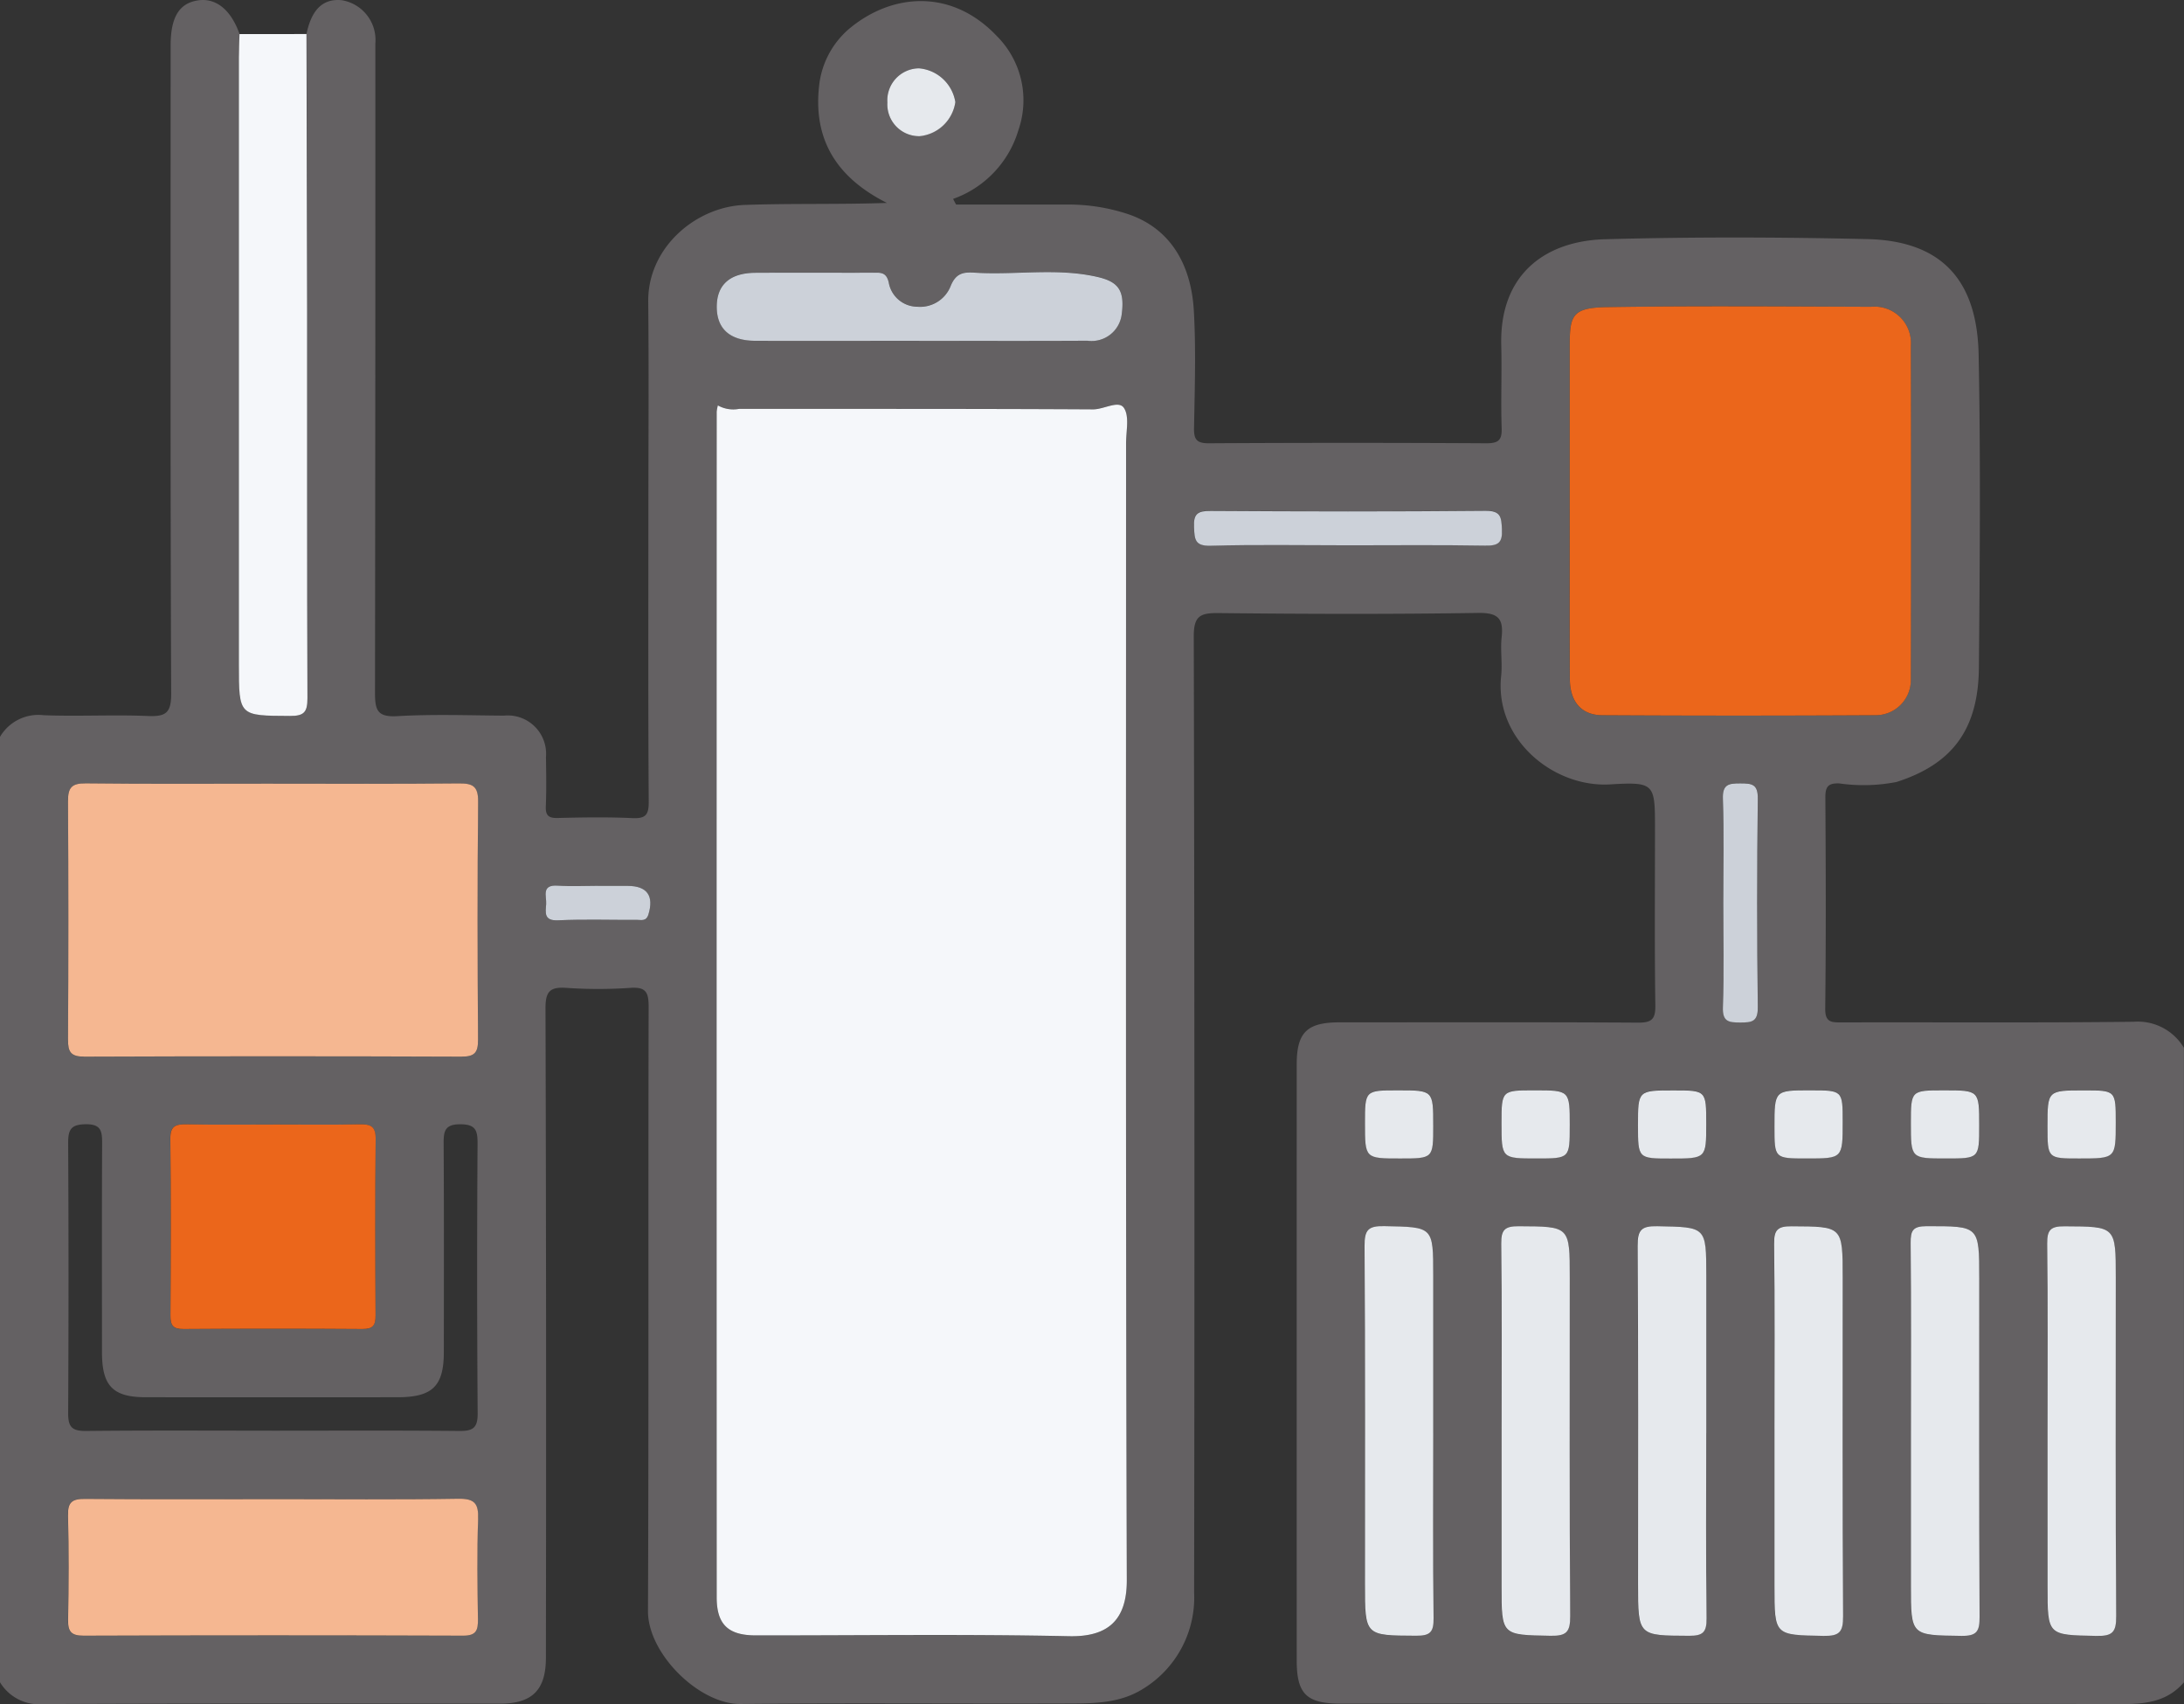 <?xml version="1.0" encoding="UTF-8"?>
<svg xmlns="http://www.w3.org/2000/svg" xmlns:xlink="http://www.w3.org/1999/xlink" id="Gruppe_3400" data-name="Gruppe 3400" width="162.733" height="126.932" viewBox="0 0 162.733 126.932">
  <rect x="0" y="0" width="162.733" height="126.932" fill="#333333" stroke="none"/>
  <defs>
    <clipPath id="clip-path">
      <rect id="Rechteck_2690" data-name="Rechteck 2690" width="162.733" height="126.932" fill="none"></rect>
    </clipPath>
  </defs>
  <g id="Gruppe_3368" data-name="Gruppe 3368" transform="translate(0 0)" clip-path="url(#clip-path)">
    <path id="Pfad_6803" data-name="Pfad 6803" d="M22.836,2.535C23.218.7,24.064-.112,25.45.013A3,3,0,0,1,27.968,3.24q.006,24.179-.026,48.358c0,1.3.169,1.834,1.663,1.748,2.639-.153,5.293-.057,7.94-.038a2.856,2.856,0,0,1,3.136,3.085c.017,1.215.041,2.432-.011,3.646-.03.692.184.911.887.893,1.852-.047,3.709-.076,5.559.009.983.045,1.228-.23,1.221-1.214-.047-7.187-.025-14.375-.025-21.562,0-5.232.041-10.465-.012-15.7-.041-4.026,3.554-7.075,7.2-7.2,3.477-.122,6.961-.026,10.586-.149-3.64-1.83-5.51-4.608-5.055-8.706a6.489,6.489,0,0,1,2.216-4.244c3.182-2.68,7.644-3.051,11.027.519a6.76,6.76,0,0,1,1.615,6.99,7.789,7.789,0,0,1-4.874,5.142l.225.42c2.768,0,5.536-.006,8.3,0a14.093,14.093,0,0,1,4.565.731c3.344,1.158,4.673,4.054,4.85,7.183.164,2.9.067,5.812.014,8.718-.016.871.192,1.157,1.117,1.151q10.325-.06,20.651,0c.873,0,1.186-.192,1.154-1.117-.071-2.059.023-4.122-.031-6.182-.138-5.335,3.333-7.779,7.734-7.9,6.508-.179,13.028-.16,19.537-.011,5.471.126,8.19,2.979,8.3,8.612.153,7.766.088,15.537.02,23.306-.041,4.587-1.957,7.182-6.135,8.522a12.829,12.829,0,0,1-4.261.108c-.85-.033-1.051.247-1.045,1.062.035,5.232.05,10.465-.01,15.7-.012,1.044.454,1.042,1.226,1.04,7.254-.02,14.509.038,21.763-.049a4,4,0,0,1,3.737,1.941v47.267c-1.241,1.436-2.835,1.624-4.653,1.619-19.384-.053-38.769-.032-58.153-.034-2.571,0-3.3-.71-3.3-3.223q-.005-22.2,0-44.4c0-2.373.767-3.125,3.177-3.126,7.415,0,14.83-.023,22.244.022,1.03.007,1.317-.251,1.3-1.292-.062-4.387-.026-8.775-.026-13.162,0-3.335-.01-3.495-3.334-3.294-4.236.255-8.637-3.363-8.128-8.091.1-.941-.068-1.911.034-2.851.149-1.367-.212-1.853-1.735-1.83-6.46.1-12.923.082-19.383.011-1.374-.015-1.824.245-1.821,1.748q.084,35.6.027,71.2a7.976,7.976,0,0,1-3.772,7.166c-1.816,1.155-3.855,1.106-5.864,1.113-8.05.028-16.1-.047-24.151.036-3.1.032-6.919-3.76-6.906-6.917.063-15.012.012-30.025.049-45.037,0-1.091-.225-1.469-1.368-1.39a34.732,34.732,0,0,1-4.763,0c-1.226-.085-1.558.268-1.554,1.526q.071,24.184.03,48.367c0,2.412-1.016,3.426-3.427,3.426-11.334,0-22.668-.023-34,.031A3.4,3.4,0,0,1,0,125.312V54.889a3.309,3.309,0,0,1,3.244-1.613c2.588.1,5.185-.049,7.772.059,1.329.055,1.745-.215,1.739-1.668-.065-15.782-.041-31.565-.041-47.348,0-.317,0-.633,0-.95.007-2.1.64-3.131,2.044-3.342,1.337-.2,2.46.711,3.09,2.508-.016.58-.047,1.161-.047,1.741q0,22.6,0,45.2c0,3.877,0,3.833,3.814,3.852,1.054.005,1.3-.295,1.295-1.314-.039-9.675-.017-19.35-.025-29.025q-.008-10.228-.047-20.457M53.491,30.2a3.241,3.241,0,0,0-.087.455Q53.4,74.824,53.4,119c0,2.009.857,2.822,2.908,2.824,7.786.008,15.576-.105,23.359.061,2.83.061,4.3-1.138,4.29-4.182C83.872,89.467,83.909,61.235,83.9,33c0-.893.261-1.993-.161-2.621-.4-.588-1.478.113-2.288.109-8.793-.048-17.586-.031-26.379-.037a2.348,2.348,0,0,1-1.587-.256m63.473,7.726c0,4.223-.016,8.447.008,12.671.009,1.68.867,2.677,2.409,2.685q10.156.052,20.312,0a2.622,2.622,0,0,0,2.689-2.649q.023-12.433,0-24.866a2.712,2.712,0,0,0-2.964-2.909c-6.559-.02-13.119-.074-19.677.025-2.591.039-2.775.616-2.776,2.846q0,6.1,0,12.2M20.349,58.378c-4.655,0-9.31.03-13.964-.023-1.055-.012-1.329.319-1.321,1.341q.065,8.868,0,17.738c-.006.934.208,1.282,1.223,1.278q14.043-.056,28.087,0c.992,0,1.247-.3,1.24-1.262-.039-5.912-.052-11.826.008-17.738.012-1.186-.436-1.364-1.471-1.354-4.6.048-9.2.021-13.805.021m.129,53.294c-4.714,0-9.429.023-14.143-.02-.95-.008-1.3.226-1.273,1.232.068,2.589.054,5.181.006,7.771-.016.878.231,1.188,1.153,1.185q14.143-.044,28.286,0c.984,0,1.117-.411,1.1-1.232-.038-2.484-.075-4.972.013-7.453.041-1.165-.262-1.536-1.481-1.516-4.554.075-9.11.03-13.666.03m-.053-27.9c-2.17,0-4.34.029-6.509-.015-.817-.016-1.235.1-1.224,1.086.051,4.384.036,8.768.009,13.152,0,.733.185,1.013.969,1.007q6.668-.048,13.336,0c.774.006.982-.256.978-1-.028-4.384-.042-8.768.008-13.152.011-.975-.389-1.112-1.216-1.095-2.116.046-4.233.015-6.35.015m-.173,22.805c4.66,0,9.321-.025,13.981.02,1,.01,1.373-.218,1.365-1.3q-.072-10.069-.007-20.138c0-.959-.15-1.4-1.274-1.408-1.155-.006-1.259.5-1.254,1.427.032,5.18.018,10.36.014,15.539,0,2.541-.843,3.366-3.444,3.368q-9.374.007-18.747,0c-2.462,0-3.278-.83-3.28-3.349,0-5.18-.014-10.36.011-15.54,0-.9-.043-1.464-1.231-1.447-1.093.016-1.3.4-1.3,1.388q.054,10.069,0,20.138c-.007,1.052.316,1.333,1.344,1.322,4.607-.05,9.214-.022,13.822-.022m86.541.183V95.024c0-3.673,0-3.616-3.654-3.688-1.2-.024-1.471.288-1.463,1.467.057,8.4.03,16.8.03,25.205,0,3.862,0,3.82,3.813,3.841,1.041.006,1.311-.273,1.3-1.3-.057-4.6-.025-9.194-.025-13.791m45.769-.319v11.731c0,3.674,0,3.616,3.653,3.688,1.2.024,1.471-.287,1.463-1.467-.057-8.4-.03-16.8-.03-25.205,0-3.861,0-3.82-3.813-3.841-1.042-.006-1.311.273-1.3,1.3.058,4.6.025,9.194.025,13.791m-10.176.105v11.574c0,3.74,0,3.687,3.762,3.739,1.156.016,1.359-.342,1.354-1.411-.046-8.4-.025-16.806-.025-25.208,0-3.944,0-3.9-3.92-3.9-1.029,0-1.2.322-1.191,1.252.047,4.65.021,9.3.021,13.952m-10.169-.109q0,5.864,0,11.729c0,3.68,0,3.624,3.647,3.693,1.189.023,1.476-.279,1.467-1.465-.058-8.4-.031-16.8-.031-25.2,0-3.867,0-3.825-3.809-3.847-1.039-.006-1.313.269-1.3,1.3.058,4.6.025,9.192.025,13.789m-5.085.327V95.031c0-3.68,0-3.623-3.648-3.694-1.189-.023-1.475.278-1.466,1.464.058,8.4.031,16.8.031,25.2,0,3.868,0,3.828,3.805,3.847,1.033.005,1.317-.26,1.3-1.3-.059-4.6-.025-9.193-.025-13.79m-15.254-.328v11.73c0,3.679,0,3.623,3.647,3.693,1.186.022,1.477-.273,1.468-1.463-.058-8.4-.031-16.8-.031-25.2,0-3.866,0-3.825-3.808-3.846-1.034-.006-1.315.261-1.3,1.3.059,4.6.025,9.194.025,13.79M68.494,25.387c4.176,0,8.353.014,12.529-.008A2.262,2.262,0,0,0,83.58,23.4c.234-1.785-.254-2.425-1.839-2.785-3.017-.686-6.076-.118-9.109-.311-.819-.052-1.39.01-1.794.985a2.449,2.449,0,0,1-2.494,1.552,2.177,2.177,0,0,1-2.117-1.768c-.174-.858-.656-.766-1.223-.765-2.908,0-5.815-.01-8.723.005-1.892.009-2.876.894-2.876,2.534s.984,2.527,2.876,2.533c4.071.013,8.141,0,12.212,0m31.857,15.227c3.438,0,6.877-.036,10.314.023.961.017,1.291-.206,1.242-1.211-.043-.9-.06-1.393-1.236-1.382-6.823.065-13.646.052-20.469.009-.964-.006-1.287.211-1.239,1.211.043.894.05,1.415,1.234,1.382,3.383-.094,6.769-.033,10.155-.033m28.056,26.647c0,2.587.064,5.176-.03,7.759-.04,1.107.453,1.145,1.3,1.146s1.314-.046,1.3-1.147q-.1-7.759,0-15.52c.014-1.1-.453-1.144-1.3-1.145s-1.341.043-1.3,1.147c.093,2.583.03,5.172.03,7.759m-3.93,19.033c2.656,0,2.656,0,2.656-2.583,0-2.492,0-2.492-2.43-2.492-2.654,0-2.654,0-2.654,2.583,0,2.492,0,2.492,2.428,2.492m33.171-2.673c0-2.4,0-2.4-2.361-2.4-2.725,0-2.725,0-2.725,2.673,0,2.4,0,2.4,2.361,2.4,2.725,0,2.725,0,2.725-2.673m-10.171.219c0-2.622,0-2.622-2.619-2.622-2.472,0-2.472,0-2.472,2.453,0,2.622,0,2.622,2.62,2.622,2.471,0,2.471,0,2.471-2.453m-12.589-2.622c-2.671,0-2.671,0-2.671,2.724,0,2.351,0,2.351,2.411,2.351,2.673,0,2.673,0,2.673-2.725,0-2.351,0-2.351-2.413-2.351m-17.925,2.614c0-2.614,0-2.614-2.625-2.614-2.46,0-2.46,0-2.46,2.461,0,2.615,0,2.615,2.623,2.615,2.461,0,2.461,0,2.461-2.461m-10.17.007c0-2.622,0-2.622-2.617-2.622-2.469,0-2.469,0-2.469,2.454,0,2.622,0,2.622,2.618,2.622,2.468,0,2.468,0,2.468-2.454m-38.288-73.7a2.981,2.981,0,0,0,2.679-2.538A3,3,0,0,0,68.477,5.09,2.382,2.382,0,0,0,66.12,7.635a2.37,2.37,0,0,0,2.385,2.51M44.556,65.992c-1,0-2.01.054-3.009-.014-1.241-.084-.809.8-.853,1.382-.047.618-.182,1.247.893,1.2,1.949-.093,3.906-.019,5.86-.034.326,0,.7.144.868-.406.42-1.377-.088-2.121-1.541-2.124-.739,0-1.479,0-2.218,0" transform="translate(0 0)" fill="#646163"></path>
    <path id="Pfad_6804" data-name="Pfad 6804" d="M59.74,7.793q.024,10.228.047,20.457c.008,9.675-.014,19.35.025,29.024,0,1.019-.241,1.32-1.295,1.314-3.814-.019-3.814.024-3.814-3.852q0-22.6,0-45.2c0-.58.03-1.161.047-1.741Z" transform="translate(-36.904 -5.257)" fill="#f5f7fa"></path>
    <path id="Pfad_6805" data-name="Pfad 6805" d="M164.208,92.708a2.348,2.348,0,0,0,1.587.256c8.793.007,17.586-.011,26.379.038.81,0,1.893-.7,2.288-.109.422.628.161,1.727.161,2.621,0,28.231-.033,56.463.055,84.695.009,3.044-1.461,4.242-4.291,4.182-7.783-.166-15.572-.053-23.359-.061-2.051,0-2.907-.815-2.908-2.824q-.011-44.171,0-88.343a3.3,3.3,0,0,1,.087-.455" transform="translate(-110.718 -62.509)" fill="#f5f7fa"></path>
    <path id="Pfad_6806" data-name="Pfad 6806" d="M359.466,85.249q0-6.1,0-12.2c0-2.229.185-2.806,2.776-2.846,6.557-.1,13.118-.046,19.677-.025a2.712,2.712,0,0,1,2.965,2.909q.034,12.433,0,24.866a2.622,2.622,0,0,1-2.688,2.649q-10.156.058-20.312,0c-1.542-.008-2.4-1.006-2.409-2.685-.023-4.223-.008-8.447-.009-12.671" transform="translate(-242.503 -47.325)" fill="#eb661b"></path>
    <path id="Pfad_6807" data-name="Pfad 6807" d="M30.85,179.373c4.6,0,9.2.027,13.805-.021,1.035-.011,1.483.168,1.471,1.354-.061,5.912-.047,11.826-.008,17.738.006.957-.248,1.265-1.241,1.262q-14.043-.053-28.087,0c-1.015,0-1.229-.344-1.223-1.278q.054-8.869,0-17.738c-.008-1.022.266-1.353,1.321-1.341,4.654.054,9.309.023,13.964.023" transform="translate(-10.5 -120.995)" fill="#f5b791"></path>
    <path id="Pfad_6808" data-name="Pfad 6808" d="M30.972,343.152c4.556,0,9.112.045,13.666-.03,1.219-.02,1.522.35,1.481,1.515-.088,2.482-.051,4.969-.013,7.453.013.821-.12,1.235-1.1,1.232q-14.142-.05-28.286,0c-.922,0-1.169-.307-1.152-1.185.048-2.59.062-5.182-.006-7.77-.027-1.006.322-1.241,1.272-1.232,4.714.042,9.429.019,14.143.019" transform="translate(-10.494 -231.48)" fill="#f5b791"></path>
    <path id="Pfad_6809" data-name="Pfad 6809" d="M46.74,257.418c2.117,0,4.234.03,6.35-.015.827-.018,1.227.119,1.216,1.094-.05,4.384-.036,8.768-.008,13.152,0,.743-.2,1-.977,1q-6.668-.047-13.336,0c-.784.005-.974-.274-.969-1.007.027-4.384.042-8.769-.009-13.152-.011-.987.407-1.1,1.224-1.086,2.169.043,4.339.015,6.509.015" transform="translate(-26.315 -173.651)" fill="#eb661b"></path>
    <path id="Pfad_6810" data-name="Pfad 6810" d="M317.611,296.133c0,4.6-.033,9.195.025,13.791.013,1.03-.257,1.309-1.3,1.3-3.813-.021-3.813.021-3.813-3.841,0-8.4.026-16.8-.03-25.205-.008-1.179.267-1.491,1.463-1.467,3.653.072,3.654.014,3.654,3.688v11.731" transform="translate(-210.818 -189.377)" fill="#e6e9ed"></path>
    <path id="Pfad_6811" data-name="Pfad 6811" d="M468.835,295.829c0-4.6.033-9.195-.025-13.791-.013-1.03.256-1.31,1.3-1.3,3.812.021,3.813-.021,3.813,3.841,0,8.4-.027,16.8.03,25.205.008,1.18-.267,1.491-1.463,1.467-3.652-.072-3.653-.014-3.653-3.688Z" transform="translate(-316.273 -189.391)" fill="#e6e9ed"></path>
    <path id="Pfad_6812" data-name="Pfad 6812" d="M437.569,295.926c0-4.65.025-9.3-.021-13.952-.009-.93.162-1.251,1.191-1.252,3.92,0,3.92-.048,3.92,3.9,0,8.4-.02,16.806.025,25.208.006,1.069-.2,1.427-1.354,1.411-3.761-.052-3.762,0-3.762-3.739V295.926" transform="translate(-295.183 -189.384)" fill="#e6e9ed"></path>
    <path id="Pfad_6813" data-name="Pfad 6813" d="M406.307,295.825c0-4.6.033-9.193-.025-13.789-.013-1.032.261-1.308,1.3-1.3,3.809.021,3.809-.02,3.809,3.847,0,8.4-.027,16.8.031,25.2.008,1.187-.278,1.488-1.467,1.466-3.646-.069-3.647-.013-3.647-3.693V295.825" transform="translate(-274.09 -189.391)" fill="#e6e9ed"></path>
    <path id="Pfad_6814" data-name="Pfad 6814" d="M380.127,296.14c0,4.6-.034,9.194.025,13.79.013,1.04-.271,1.305-1.3,1.3-3.8-.019-3.805.021-3.805-3.847,0-8.4.027-16.8-.031-25.2-.008-1.186.278-1.487,1.466-1.464,3.647.071,3.648.014,3.648,3.694V296.14" transform="translate(-252.994 -189.379)" fill="#e6e9ed"></path>
    <path id="Pfad_6815" data-name="Pfad 6815" d="M343.8,295.824c0-4.6.033-9.194-.025-13.79-.013-1.038.268-1.305,1.3-1.3,3.808.021,3.808-.02,3.808,3.846,0,8.4-.027,16.8.031,25.2.008,1.189-.282,1.485-1.468,1.463-3.646-.069-3.647-.013-3.647-3.693Z" transform="translate(-231.918 -189.392)" fill="#e6e9ed"></path>
    <path id="Pfad_6816" data-name="Pfad 6816" d="M179.226,67.413c-4.071,0-8.141.009-12.212,0-1.892-.006-2.876-.893-2.876-2.533s.983-2.524,2.876-2.534c2.908-.015,5.815,0,8.723-.005.567,0,1.049-.092,1.223.765a2.177,2.177,0,0,0,2.117,1.768,2.449,2.449,0,0,0,2.494-1.552c.4-.974.975-1.037,1.794-.985,3.033.193,6.092-.375,9.109.311,1.585.36,2.073,1,1.839,2.785a2.262,2.262,0,0,1-2.557,1.974c-4.176.023-8.353.008-12.529.008" transform="translate(-110.732 -42.026)" fill="#ccd1d9"></path>
    <path id="Pfad_6817" data-name="Pfad 6817" d="M284.8,119.5c-3.385,0-6.772-.061-10.154.033-1.185.033-1.191-.488-1.234-1.382-.048-1,.274-1.218,1.239-1.211,6.823.043,13.647.056,20.469-.009,1.176-.011,1.193.483,1.237,1.382.049,1.005-.281,1.228-1.242,1.211-3.437-.059-6.876-.023-10.314-.023" transform="translate(-184.445 -78.881)" fill="#ccd1d9"></path>
    <path id="Pfad_6818" data-name="Pfad 6818" d="M394.58,188.256c0-2.587.064-5.176-.03-7.759-.04-1.1.449-1.149,1.3-1.148s1.316.042,1.3,1.145q-.1,7.759,0,15.52c.014,1.1-.449,1.148-1.3,1.147s-1.342-.038-1.3-1.146c.094-2.583.03-5.172.03-7.759" transform="translate(-266.174 -120.994)" fill="#ccd1d9"></path>
    <path id="Pfad_6819" data-name="Pfad 6819" d="M377.535,254.7c-2.428,0-2.428,0-2.428-2.492,0-2.583,0-2.583,2.654-2.583,2.43,0,2.43,0,2.43,2.492,0,2.583,0,2.583-2.655,2.583" transform="translate(-253.058 -168.401)" fill="#e6e9ed"></path>
    <path id="Pfad_6820" data-name="Pfad 6820" d="M473.973,252.023c0,2.673,0,2.673-2.725,2.673-2.361,0-2.361,0-2.361-2.4,0-2.672,0-2.672,2.725-2.672,2.361,0,2.361,0,2.361,2.4" transform="translate(-316.325 -168.401)" fill="#e6e9ed"></path>
    <path id="Pfad_6821" data-name="Pfad 6821" d="M442.7,252.241c0,2.453,0,2.453-2.471,2.453-2.619,0-2.619,0-2.619-2.622,0-2.453,0-2.453,2.471-2.453,2.619,0,2.619,0,2.619,2.622" transform="translate(-295.227 -168.4)" fill="#e6e9ed"></path>
    <path id="Pfad_6822" data-name="Pfad 6822" d="M409.031,249.619c2.413,0,2.413,0,2.413,2.351,0,2.724,0,2.724-2.673,2.724-2.41,0-2.41,0-2.41-2.351,0-2.725,0-2.725,2.67-2.725" transform="translate(-274.143 -168.4)" fill="#e6e9ed"></path>
    <path id="Pfad_6823" data-name="Pfad 6823" d="M348.935,252.233c0,2.461,0,2.461-2.461,2.461-2.623,0-2.623,0-2.623-2.615,0-2.461,0-2.461,2.46-2.461,2.625,0,2.625,0,2.625,2.614" transform="translate(-231.971 -168.4)" fill="#e6e9ed"></path>
    <path id="Pfad_6824" data-name="Pfad 6824" d="M317.674,252.241c0,2.454,0,2.454-2.469,2.454-2.618,0-2.618,0-2.618-2.622,0-2.454,0-2.454,2.469-2.454,2.617,0,2.617,0,2.617,2.622" transform="translate(-210.881 -168.4)" fill="#e6e9ed"></path>
    <path id="Pfad_6825" data-name="Pfad 6825" d="M205.6,20.7a2.37,2.37,0,0,1-2.385-2.51,2.383,2.383,0,0,1,2.356-2.545,3,3,0,0,1,2.708,2.516A2.981,2.981,0,0,1,205.6,20.7" transform="translate(-137.095 -10.555)" fill="#e6e9ed"></path>
    <path id="Pfad_6826" data-name="Pfad 6826" d="M128.853,202.782c.739,0,1.479,0,2.218,0,1.453,0,1.961.747,1.541,2.123-.168.55-.542.4-.868.406-1.954.015-3.911-.059-5.86.034-1.075.051-.94-.578-.893-1.2.044-.582-.388-1.465.853-1.382,1,.067,2.006.014,3.009.013" transform="translate(-84.296 -136.79)" fill="#ccd1d9"></path>
  </g>
</svg>
